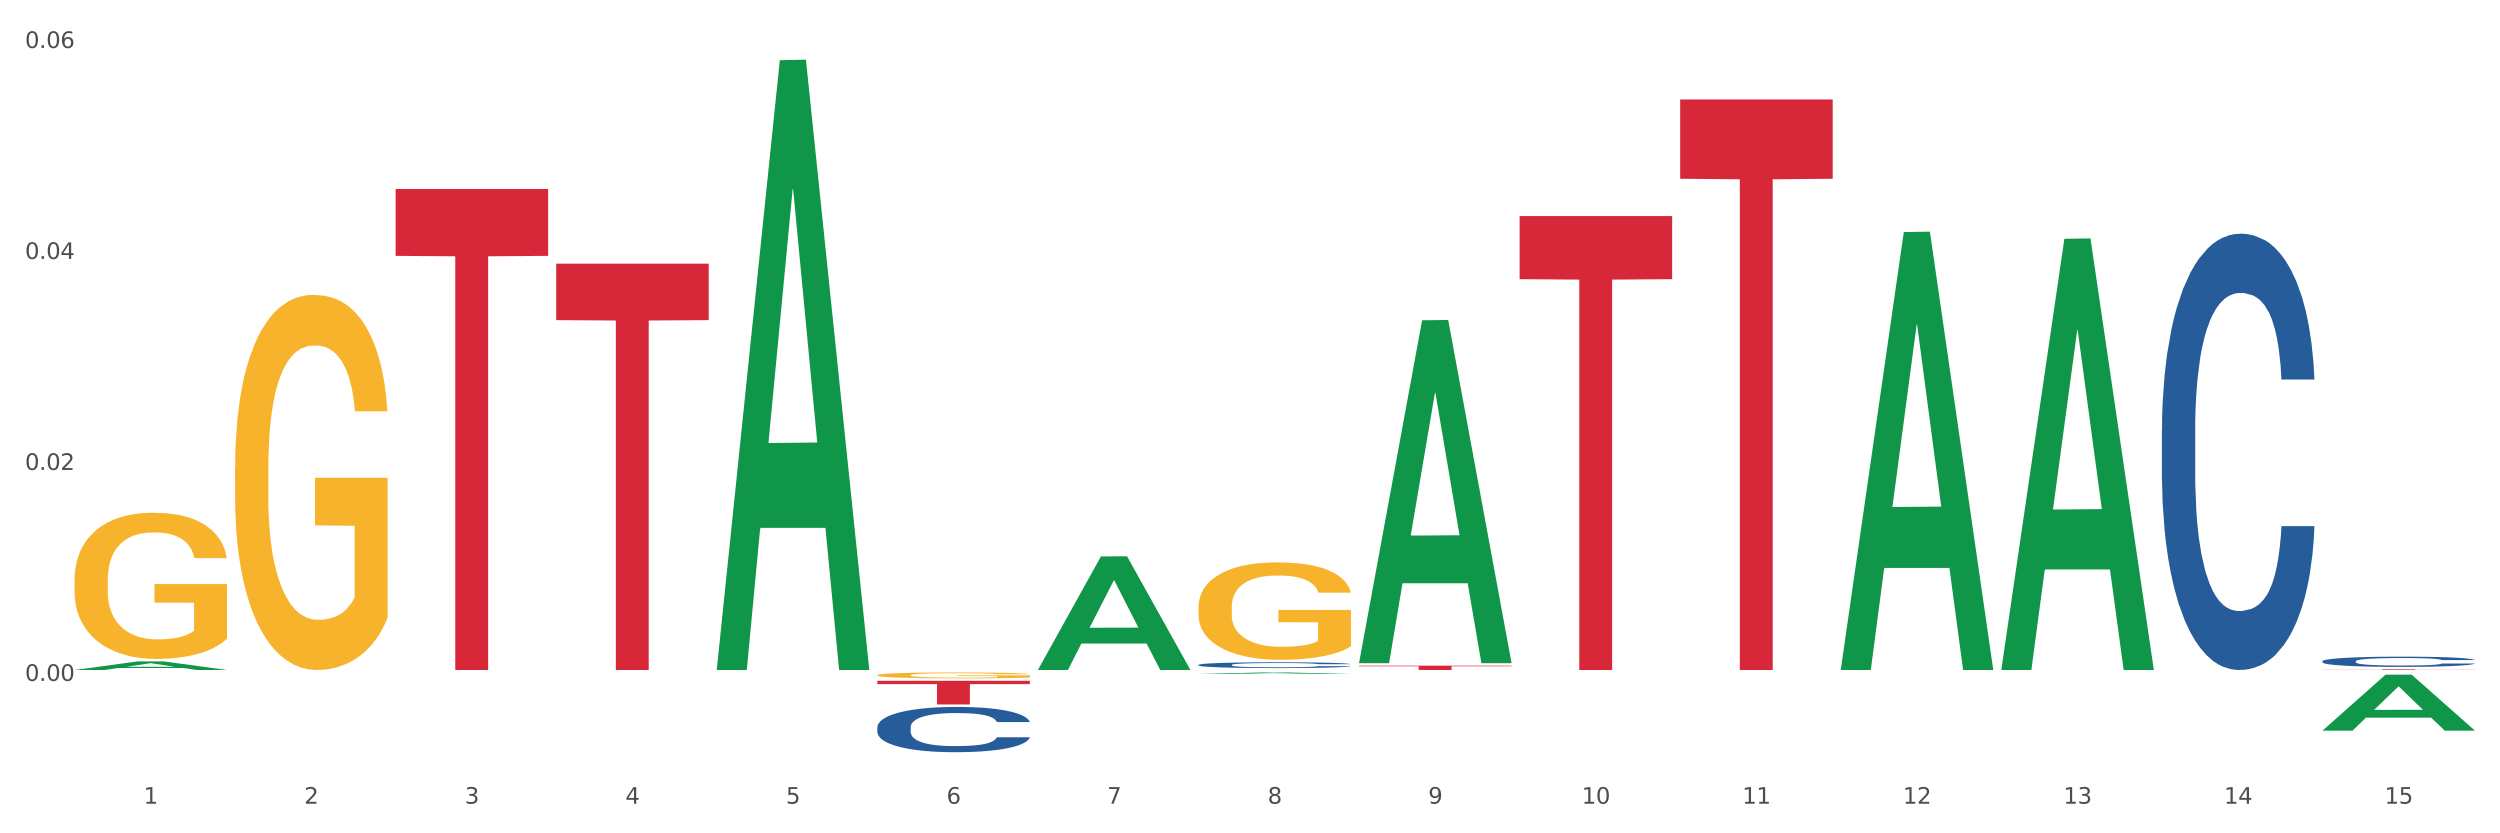 <?xml version="1.0" encoding="utf-8" standalone="no"?>
<!DOCTYPE svg PUBLIC "-//W3C//DTD SVG 1.1//EN"
  "http://www.w3.org/Graphics/SVG/1.1/DTD/svg11.dtd">
<svg xmlns:xlink="http://www.w3.org/1999/xlink" width="1080pt" height="360pt" viewBox="0 0 1080 360" xmlns="http://www.w3.org/2000/svg" version="1.1">
 <rect x="0" y="0" width="1080" height="360" fill="#333333" stroke="none"/>
 <defs>
  <style type="text/css">*{stroke-linejoin: round; stroke-linecap: butt}</style>
 </defs>
 <g id="figure_1">
  <g id="patch_1">
   <path d="M 0 360 
L 1080 360 
L 1080 0 
L 0 0 
z
" style="fill: #ffffff; stroke: #ffffff; stroke-linejoin: miter"/>
  </g>
  <g id="axes_1">
   <g id="matplotlib.axis_1">
    <g id="xtick_1">
     <g id="text_1">
      <!-- 1 -->
      <g style="fill: #4d4d4d" transform="translate(62.07 347.204) scale(0.096 -0.096)">
       <defs>
        <path id="DejaVuSans-31" d="M 794 531 
L 1825 531 
L 1825 4091 
L 703 3866 
L 703 4441 
L 1819 4666 
L 2450 4666 
L 2450 531 
L 3481 531 
L 3481 0 
L 794 0 
L 794 531 
z
" transform="scale(0.016)"/>
       </defs>
       <use xlink:href="#DejaVuSans-31"/>
      </g>
     </g>
    </g>
    <g id="xtick_2">
     <g id="text_2">
      <!-- 2 -->
      <g style="fill: #4d4d4d" transform="translate(131.436 347.204) scale(0.096 -0.096)">
       <defs>
        <path id="DejaVuSans-32" d="M 1228 531 
L 3431 531 
L 3431 0 
L 469 0 
L 469 531 
Q 828 903 1448 1529 
Q 2069 2156 2228 2338 
Q 2531 2678 2651 2914 
Q 2772 3150 2772 3378 
Q 2772 3750 2511 3984 
Q 2250 4219 1831 4219 
Q 1534 4219 1204 4116 
Q 875 4013 500 3803 
L 500 4441 
Q 881 4594 1212 4672 
Q 1544 4750 1819 4750 
Q 2544 4750 2975 4387 
Q 3406 4025 3406 3419 
Q 3406 3131 3298 2873 
Q 3191 2616 2906 2266 
Q 2828 2175 2409 1742 
Q 1991 1309 1228 531 
z
" transform="scale(0.016)"/>
       </defs>
       <use xlink:href="#DejaVuSans-32"/>
      </g>
     </g>
    </g>
    <g id="xtick_3">
     <g id="text_3">
      <!-- 3 -->
      <g style="fill: #4d4d4d" transform="translate(200.802 347.204) scale(0.096 -0.096)">
       <defs>
        <path id="DejaVuSans-33" d="M 2597 2516 
Q 3050 2419 3304 2112 
Q 3559 1806 3559 1356 
Q 3559 666 3084 287 
Q 2609 -91 1734 -91 
Q 1441 -91 1130 -33 
Q 819 25 488 141 
L 488 750 
Q 750 597 1062 519 
Q 1375 441 1716 441 
Q 2309 441 2620 675 
Q 2931 909 2931 1356 
Q 2931 1769 2642 2001 
Q 2353 2234 1838 2234 
L 1294 2234 
L 1294 2753 
L 1863 2753 
Q 2328 2753 2575 2939 
Q 2822 3125 2822 3475 
Q 2822 3834 2567 4026 
Q 2313 4219 1838 4219 
Q 1578 4219 1281 4162 
Q 984 4106 628 3988 
L 628 4550 
Q 988 4650 1302 4700 
Q 1616 4750 1894 4750 
Q 2613 4750 3031 4423 
Q 3450 4097 3450 3541 
Q 3450 3153 3228 2886 
Q 3006 2619 2597 2516 
z
" transform="scale(0.016)"/>
       </defs>
       <use xlink:href="#DejaVuSans-33"/>
      </g>
     </g>
    </g>
    <g id="xtick_4">
     <g id="text_4">
      <!-- 4 -->
      <g style="fill: #4d4d4d" transform="translate(270.169 347.204) scale(0.096 -0.096)">
       <defs>
        <path id="DejaVuSans-34" d="M 2419 4116 
L 825 1625 
L 2419 1625 
L 2419 4116 
z
M 2253 4666 
L 3047 4666 
L 3047 1625 
L 3713 1625 
L 3713 1100 
L 3047 1100 
L 3047 0 
L 2419 0 
L 2419 1100 
L 313 1100 
L 313 1709 
L 2253 4666 
z
" transform="scale(0.016)"/>
       </defs>
       <use xlink:href="#DejaVuSans-34"/>
      </g>
     </g>
    </g>
    <g id="xtick_5">
     <g id="text_5">
      <!-- 5 -->
      <g style="fill: #4d4d4d" transform="translate(339.535 347.204) scale(0.096 -0.096)">
       <defs>
        <path id="DejaVuSans-35" d="M 691 4666 
L 3169 4666 
L 3169 4134 
L 1269 4134 
L 1269 2991 
Q 1406 3038 1543 3061 
Q 1681 3084 1819 3084 
Q 2600 3084 3056 2656 
Q 3513 2228 3513 1497 
Q 3513 744 3044 326 
Q 2575 -91 1722 -91 
Q 1428 -91 1123 -41 
Q 819 9 494 109 
L 494 744 
Q 775 591 1075 516 
Q 1375 441 1709 441 
Q 2250 441 2565 725 
Q 2881 1009 2881 1497 
Q 2881 1984 2565 2268 
Q 2250 2553 1709 2553 
Q 1456 2553 1204 2497 
Q 953 2441 691 2322 
L 691 4666 
z
" transform="scale(0.016)"/>
       </defs>
       <use xlink:href="#DejaVuSans-35"/>
      </g>
     </g>
    </g>
    <g id="xtick_6">
     <g id="text_6">
      <!-- 6 -->
      <g style="fill: #4d4d4d" transform="translate(408.901 347.204) scale(0.096 -0.096)">
       <defs>
        <path id="DejaVuSans-36" d="M 2113 2584 
Q 1688 2584 1439 2293 
Q 1191 2003 1191 1497 
Q 1191 994 1439 701 
Q 1688 409 2113 409 
Q 2538 409 2786 701 
Q 3034 994 3034 1497 
Q 3034 2003 2786 2293 
Q 2538 2584 2113 2584 
z
M 3366 4563 
L 3366 3988 
Q 3128 4100 2886 4159 
Q 2644 4219 2406 4219 
Q 1781 4219 1451 3797 
Q 1122 3375 1075 2522 
Q 1259 2794 1537 2939 
Q 1816 3084 2150 3084 
Q 2853 3084 3261 2657 
Q 3669 2231 3669 1497 
Q 3669 778 3244 343 
Q 2819 -91 2113 -91 
Q 1303 -91 875 529 
Q 447 1150 447 2328 
Q 447 3434 972 4092 
Q 1497 4750 2381 4750 
Q 2619 4750 2861 4703 
Q 3103 4656 3366 4563 
z
" transform="scale(0.016)"/>
       </defs>
       <use xlink:href="#DejaVuSans-36"/>
      </g>
     </g>
    </g>
    <g id="xtick_7">
     <g id="text_7">
      <!-- 7 -->
      <g style="fill: #4d4d4d" transform="translate(478.267 347.204) scale(0.096 -0.096)">
       <defs>
        <path id="DejaVuSans-37" d="M 525 4666 
L 3525 4666 
L 3525 4397 
L 1831 0 
L 1172 0 
L 2766 4134 
L 525 4134 
L 525 4666 
z
" transform="scale(0.016)"/>
       </defs>
       <use xlink:href="#DejaVuSans-37"/>
      </g>
     </g>
    </g>
    <g id="xtick_8">
     <g id="text_8">
      <!-- 8 -->
      <g style="fill: #4d4d4d" transform="translate(547.634 347.204) scale(0.096 -0.096)">
       <defs>
        <path id="DejaVuSans-38" d="M 2034 2216 
Q 1584 2216 1326 1975 
Q 1069 1734 1069 1313 
Q 1069 891 1326 650 
Q 1584 409 2034 409 
Q 2484 409 2743 651 
Q 3003 894 3003 1313 
Q 3003 1734 2745 1975 
Q 2488 2216 2034 2216 
z
M 1403 2484 
Q 997 2584 770 2862 
Q 544 3141 544 3541 
Q 544 4100 942 4425 
Q 1341 4750 2034 4750 
Q 2731 4750 3128 4425 
Q 3525 4100 3525 3541 
Q 3525 3141 3298 2862 
Q 3072 2584 2669 2484 
Q 3125 2378 3379 2068 
Q 3634 1759 3634 1313 
Q 3634 634 3220 271 
Q 2806 -91 2034 -91 
Q 1263 -91 848 271 
Q 434 634 434 1313 
Q 434 1759 690 2068 
Q 947 2378 1403 2484 
z
M 1172 3481 
Q 1172 3119 1398 2916 
Q 1625 2713 2034 2713 
Q 2441 2713 2670 2916 
Q 2900 3119 2900 3481 
Q 2900 3844 2670 4047 
Q 2441 4250 2034 4250 
Q 1625 4250 1398 4047 
Q 1172 3844 1172 3481 
z
" transform="scale(0.016)"/>
       </defs>
       <use xlink:href="#DejaVuSans-38"/>
      </g>
     </g>
    </g>
    <g id="xtick_9">
     <g id="text_9">
      <!-- 9 -->
      <g style="fill: #4d4d4d" transform="translate(617 347.204) scale(0.096 -0.096)">
       <defs>
        <path id="DejaVuSans-39" d="M 703 97 
L 703 672 
Q 941 559 1184 500 
Q 1428 441 1663 441 
Q 2288 441 2617 861 
Q 2947 1281 2994 2138 
Q 2813 1869 2534 1725 
Q 2256 1581 1919 1581 
Q 1219 1581 811 2004 
Q 403 2428 403 3163 
Q 403 3881 828 4315 
Q 1253 4750 1959 4750 
Q 2769 4750 3195 4129 
Q 3622 3509 3622 2328 
Q 3622 1225 3098 567 
Q 2575 -91 1691 -91 
Q 1453 -91 1209 -44 
Q 966 3 703 97 
z
M 1959 2075 
Q 2384 2075 2632 2365 
Q 2881 2656 2881 3163 
Q 2881 3666 2632 3958 
Q 2384 4250 1959 4250 
Q 1534 4250 1286 3958 
Q 1038 3666 1038 3163 
Q 1038 2656 1286 2365 
Q 1534 2075 1959 2075 
z
" transform="scale(0.016)"/>
       </defs>
       <use xlink:href="#DejaVuSans-39"/>
      </g>
     </g>
    </g>
    <g id="xtick_10">
     <g id="text_10">
      <!-- 10 -->
      <g style="fill: #4d4d4d" transform="translate(683.312 347.204) scale(0.096 -0.096)">
       <defs>
        <path id="DejaVuSans-30" d="M 2034 4250 
Q 1547 4250 1301 3770 
Q 1056 3291 1056 2328 
Q 1056 1369 1301 889 
Q 1547 409 2034 409 
Q 2525 409 2770 889 
Q 3016 1369 3016 2328 
Q 3016 3291 2770 3770 
Q 2525 4250 2034 4250 
z
M 2034 4750 
Q 2819 4750 3233 4129 
Q 3647 3509 3647 2328 
Q 3647 1150 3233 529 
Q 2819 -91 2034 -91 
Q 1250 -91 836 529 
Q 422 1150 422 2328 
Q 422 3509 836 4129 
Q 1250 4750 2034 4750 
z
" transform="scale(0.016)"/>
       </defs>
       <use xlink:href="#DejaVuSans-31"/>
       <use xlink:href="#DejaVuSans-30" transform="translate(63.623 0)"/>
      </g>
     </g>
    </g>
    <g id="xtick_11">
     <g id="text_11">
      <!-- 11 -->
      <g style="fill: #4d4d4d" transform="translate(752.678 347.204) scale(0.096 -0.096)">
       <use xlink:href="#DejaVuSans-31"/>
       <use xlink:href="#DejaVuSans-31" transform="translate(63.623 0)"/>
      </g>
     </g>
    </g>
    <g id="xtick_12">
     <g id="text_12">
      <!-- 12 -->
      <g style="fill: #4d4d4d" transform="translate(822.044 347.204) scale(0.096 -0.096)">
       <use xlink:href="#DejaVuSans-31"/>
       <use xlink:href="#DejaVuSans-32" transform="translate(63.623 0)"/>
      </g>
     </g>
    </g>
    <g id="xtick_13">
     <g id="text_13">
      <!-- 13 -->
      <g style="fill: #4d4d4d" transform="translate(891.411 347.204) scale(0.096 -0.096)">
       <use xlink:href="#DejaVuSans-31"/>
       <use xlink:href="#DejaVuSans-33" transform="translate(63.623 0)"/>
      </g>
     </g>
    </g>
    <g id="xtick_14">
     <g id="text_14">
      <!-- 14 -->
      <g style="fill: #4d4d4d" transform="translate(960.777 347.204) scale(0.096 -0.096)">
       <use xlink:href="#DejaVuSans-31"/>
       <use xlink:href="#DejaVuSans-34" transform="translate(63.623 0)"/>
      </g>
     </g>
    </g>
    <g id="xtick_15">
     <g id="text_15">
      <!-- 15 -->
      <g style="fill: #4d4d4d" transform="translate(1030.143 347.204) scale(0.096 -0.096)">
       <use xlink:href="#DejaVuSans-31"/>
       <use xlink:href="#DejaVuSans-35" transform="translate(63.623 0)"/>
      </g>
     </g>
    </g>
    <g id="xtick_16"/>
    <g id="xtick_17"/>
    <g id="xtick_18"/>
    <g id="xtick_19"/>
    <g id="xtick_20"/>
    <g id="xtick_21"/>
    <g id="xtick_22"/>
    <g id="xtick_23"/>
    <g id="xtick_24"/>
    <g id="xtick_25"/>
    <g id="xtick_26"/>
    <g id="xtick_27"/>
    <g id="xtick_28"/>
    <g id="xtick_29"/>
   </g>
   <g id="matplotlib.axis_2">
    <g id="ytick_1">
     <g id="text_16">
      <!-- 0.00 -->
      <g style="fill: #4d4d4d" transform="translate(10.8 294.148) scale(0.096 -0.096)">
       <defs>
        <path id="DejaVuSans-2e" d="M 684 794 
L 1344 794 
L 1344 0 
L 684 0 
L 684 794 
z
" transform="scale(0.016)"/>
       </defs>
       <use xlink:href="#DejaVuSans-30"/>
       <use xlink:href="#DejaVuSans-2e" transform="translate(63.623 0)"/>
       <use xlink:href="#DejaVuSans-30" transform="translate(95.41 0)"/>
       <use xlink:href="#DejaVuSans-30" transform="translate(159.033 0)"/>
      </g>
     </g>
    </g>
    <g id="ytick_2">
     <g id="text_17">
      <!-- 0.02 -->
      <g style="fill: #4d4d4d" transform="translate(10.8 203.009) scale(0.096 -0.096)">
       <use xlink:href="#DejaVuSans-30"/>
       <use xlink:href="#DejaVuSans-2e" transform="translate(63.623 0)"/>
       <use xlink:href="#DejaVuSans-30" transform="translate(95.41 0)"/>
       <use xlink:href="#DejaVuSans-32" transform="translate(159.033 0)"/>
      </g>
     </g>
    </g>
    <g id="ytick_3">
     <g id="text_18">
      <!-- 0.04 -->
      <g style="fill: #4d4d4d" transform="translate(10.8 111.869) scale(0.096 -0.096)">
       <use xlink:href="#DejaVuSans-30"/>
       <use xlink:href="#DejaVuSans-2e" transform="translate(63.623 0)"/>
       <use xlink:href="#DejaVuSans-30" transform="translate(95.41 0)"/>
       <use xlink:href="#DejaVuSans-34" transform="translate(159.033 0)"/>
      </g>
     </g>
    </g>
    <g id="ytick_4">
     <g id="text_19">
      <!-- 0.06 -->
      <g style="fill: #4d4d4d" transform="translate(10.8 20.73) scale(0.096 -0.096)">
       <use xlink:href="#DejaVuSans-30"/>
       <use xlink:href="#DejaVuSans-2e" transform="translate(63.623 0)"/>
       <use xlink:href="#DejaVuSans-30" transform="translate(95.41 0)"/>
       <use xlink:href="#DejaVuSans-36" transform="translate(159.033 0)"/>
      </g>
     </g>
    </g>
    <g id="ytick_5"/>
    <g id="ytick_6"/>
    <g id="ytick_7"/>
    <g id="ytick_8"/>
   </g>
   <g id="PolyCollection_1">
    <path d="M 32.175 289.435 
L 32.243 289.431 
L 59.417 285.729 
L 70.695 285.726 
L 98.073 289.442 
L 85.029 289.442 
L 79.119 288.576 
L 51.061 288.576 
L 50.857 288.59 
L 45.151 289.442 
L 32.175 289.442 
L 32.175 289.435 
L 54.594 288.06 
L 75.586 288.056 
L 65.192 286.518 
L 65.056 286.511 
L 64.92 286.521 
L 54.526 288.056 
L 54.594 288.06 
L 32.175 289.435 
z
" clip-path="url(#p7c61256b42)" style="fill: #109648"/>
    <path d="M 1003.302 289.158 
L 1069.2 289.158 
L 1069.2 289.197 
L 1043.278 289.198 
L 1043.278 289.442 
L 1029.068 289.442 
L 1029.068 289.198 
L 1003.302 289.197 
L 1003.302 289.158 
L 1003.302 289.158 
z
" clip-path="url(#p7c61256b42)" style="fill: #d62839"/>
    <path d="M 725.837 42.973 
L 791.735 42.973 
L 791.735 77.224 
L 765.813 77.455 
L 765.813 289.442 
L 751.603 289.442 
L 751.603 77.455 
L 725.837 77.224 
L 725.837 43.204 
L 725.837 42.973 
z
" clip-path="url(#p7c61256b42)" style="fill: #d62839"/>
    <path d="M 656.471 93.355 
L 722.369 93.355 
L 722.369 120.604 
L 696.447 120.788 
L 696.447 289.442 
L 682.237 289.442 
L 682.237 120.788 
L 656.471 120.604 
L 656.471 93.539 
L 656.471 93.355 
z
" clip-path="url(#p7c61256b42)" style="fill: #d62839"/>
    <path d="M 587.105 287.557 
L 653.003 287.557 
L 653.003 287.819 
L 627.081 287.821 
L 627.081 289.442 
L 612.871 289.442 
L 612.871 287.821 
L 587.105 287.819 
L 587.105 287.559 
L 587.105 287.557 
z
" clip-path="url(#p7c61256b42)" style="fill: #d62839"/>
    <path d="M 379.006 294.116 
L 444.904 294.116 
L 444.904 295.536 
L 418.982 295.546 
L 418.982 304.334 
L 404.772 304.334 
L 404.772 295.546 
L 379.006 295.536 
L 379.006 294.126 
L 379.006 294.116 
z
" clip-path="url(#p7c61256b42)" style="fill: #d62839"/>
    <path d="M 240.274 113.902 
L 306.172 113.902 
L 306.172 138.296 
L 280.25 138.461 
L 280.25 289.442 
L 266.039 289.442 
L 266.039 138.461 
L 240.274 138.296 
L 240.274 114.067 
L 240.274 113.902 
z
" clip-path="url(#p7c61256b42)" style="fill: #d62839"/>
    <path d="M 170.907 81.653 
L 236.805 81.653 
L 236.805 110.528 
L 210.883 110.724 
L 210.883 289.442 
L 196.673 289.442 
L 196.673 110.724 
L 170.907 110.528 
L 170.907 81.848 
L 170.907 81.653 
z
" clip-path="url(#p7c61256b42)" style="fill: #d62839"/>
    <path d="M 379.006 314.18 
L 379.084 314.162 
L 379.084 313.662 
L 379.318 312.983 
L 380.175 311.733 
L 381.265 310.786 
L 383.134 309.679 
L 384.147 309.215 
L 385.471 308.697 
L 388.198 307.857 
L 391.313 307.143 
L 393.494 306.75 
L 395.13 306.5 
L 398.791 306.054 
L 400.894 305.857 
L 403.075 305.696 
L 404.945 305.589 
L 408.06 305.464 
L 410.553 305.411 
L 413.435 305.393 
L 415.85 305.411 
L 419.043 305.482 
L 423.717 305.696 
L 425.509 305.821 
L 427.923 306.036 
L 430.416 306.321 
L 432.441 306.607 
L 434.778 307.018 
L 437.193 307.554 
L 439.529 308.232 
L 441.165 308.858 
L 442.489 309.518 
L 443.658 310.322 
L 444.515 311.197 
L 444.904 311.929 
L 430.65 311.929 
L 430.26 311.269 
L 429.481 310.554 
L 428.702 310.072 
L 427.845 309.679 
L 426.521 309.233 
L 425.353 308.947 
L 423.405 308.608 
L 421.614 308.393 
L 420.134 308.268 
L 418.342 308.161 
L 414.526 308.054 
L 411.799 308.054 
L 410.086 308.09 
L 407.982 308.179 
L 406.191 308.304 
L 404.088 308.518 
L 402.452 308.75 
L 400.816 309.054 
L 399.882 309.268 
L 398.479 309.661 
L 397.545 309.983 
L 396.298 310.536 
L 395.597 310.929 
L 394.351 311.947 
L 393.806 312.697 
L 393.572 313.215 
L 393.416 313.787 
L 393.416 316.573 
L 393.884 317.823 
L 394.273 318.359 
L 394.896 318.966 
L 396.065 319.752 
L 397.778 320.52 
L 399.57 321.074 
L 401.05 321.413 
L 402.452 321.663 
L 403.854 321.86 
L 405.568 322.038 
L 406.97 322.145 
L 409.073 322.253 
L 411.566 322.306 
L 413.513 322.306 
L 417.485 322.217 
L 419.277 322.128 
L 420.991 322.003 
L 422.86 321.806 
L 424.34 321.592 
L 425.197 321.431 
L 426.599 321.092 
L 427.69 320.735 
L 428.624 320.324 
L 429.247 319.967 
L 429.948 319.431 
L 430.494 318.823 
L 430.65 318.502 
L 444.904 318.502 
L 444.592 319.145 
L 444.047 319.77 
L 442.957 320.609 
L 442.1 321.092 
L 440.776 321.681 
L 439.374 322.181 
L 437.426 322.735 
L 435.635 323.146 
L 433.765 323.503 
L 431.74 323.824 
L 428.079 324.271 
L 426.755 324.396 
L 423.951 324.61 
L 421.77 324.735 
L 418.576 324.86 
L 415.304 324.932 
L 411.877 324.95 
L 408.839 324.914 
L 405.49 324.807 
L 403.387 324.699 
L 401.05 324.539 
L 398.324 324.289 
L 395.753 323.985 
L 393.339 323.628 
L 391.08 323.217 
L 388.976 322.753 
L 386.25 321.985 
L 384.225 321.235 
L 382.745 320.538 
L 381.732 319.949 
L 380.72 319.199 
L 380.175 318.681 
L 379.318 317.43 
L 379.006 316.269 
L 379.006 314.18 
z
" clip-path="url(#p7c61256b42)" style="fill: #255c99"/>
    <path d="M 517.739 287.224 
L 517.816 287.222 
L 517.816 287.158 
L 518.05 287.072 
L 518.907 286.912 
L 519.997 286.791 
L 521.867 286.65 
L 522.88 286.591 
L 524.204 286.525 
L 526.93 286.418 
L 530.046 286.327 
L 532.227 286.276 
L 533.863 286.245 
L 537.523 286.188 
L 539.627 286.163 
L 541.808 286.142 
L 543.677 286.128 
L 546.793 286.112 
L 549.285 286.106 
L 552.167 286.103 
L 554.582 286.106 
L 557.776 286.115 
L 562.449 286.142 
L 564.241 286.158 
L 566.656 286.185 
L 569.148 286.222 
L 571.173 286.258 
L 573.51 286.311 
L 575.925 286.379 
L 578.262 286.466 
L 579.898 286.545 
L 581.222 286.63 
L 582.39 286.732 
L 583.247 286.844 
L 583.636 286.937 
L 569.382 286.937 
L 568.992 286.853 
L 568.214 286.762 
L 567.435 286.7 
L 566.578 286.65 
L 565.254 286.593 
L 564.085 286.557 
L 562.138 286.513 
L 560.346 286.486 
L 558.866 286.47 
L 557.075 286.456 
L 553.258 286.443 
L 550.532 286.443 
L 548.818 286.447 
L 546.715 286.459 
L 544.923 286.475 
L 542.82 286.502 
L 541.184 286.532 
L 539.549 286.57 
L 538.614 286.598 
L 537.212 286.648 
L 536.277 286.689 
L 535.031 286.759 
L 534.33 286.81 
L 533.084 286.939 
L 532.538 287.035 
L 532.305 287.101 
L 532.149 287.174 
L 532.149 287.529 
L 532.616 287.689 
L 533.006 287.757 
L 533.629 287.835 
L 534.797 287.935 
L 536.511 288.033 
L 538.302 288.104 
L 539.782 288.147 
L 541.184 288.179 
L 542.587 288.204 
L 544.3 288.227 
L 545.702 288.24 
L 547.805 288.254 
L 550.298 288.261 
L 552.245 288.261 
L 556.218 288.249 
L 558.009 288.238 
L 559.723 288.222 
L 561.593 288.197 
L 563.073 288.17 
L 563.929 288.149 
L 565.331 288.106 
L 566.422 288.06 
L 567.357 288.008 
L 567.98 287.962 
L 568.681 287.894 
L 569.226 287.816 
L 569.382 287.775 
L 583.636 287.775 
L 583.325 287.858 
L 582.78 287.937 
L 581.689 288.044 
L 580.832 288.106 
L 579.508 288.181 
L 578.106 288.245 
L 576.159 288.315 
L 574.367 288.368 
L 572.498 288.413 
L 570.472 288.454 
L 566.811 288.511 
L 565.487 288.527 
L 562.683 288.555 
L 560.502 288.571 
L 557.308 288.586 
L 554.037 288.596 
L 550.61 288.598 
L 547.572 288.593 
L 544.222 288.58 
L 542.119 288.566 
L 539.782 288.545 
L 537.056 288.514 
L 534.486 288.475 
L 532.071 288.429 
L 529.812 288.377 
L 527.709 288.318 
L 524.983 288.22 
L 522.957 288.124 
L 521.477 288.035 
L 520.465 287.96 
L 519.452 287.864 
L 518.907 287.798 
L 518.05 287.639 
L 517.739 287.491 
L 517.739 287.224 
z
" clip-path="url(#p7c61256b42)" style="fill: #255c99"/>
    <path d="M 933.936 185.638 
L 934.014 185.466 
L 934.014 180.646 
L 934.247 174.105 
L 935.104 162.055 
L 936.195 152.931 
L 938.064 142.258 
L 939.077 137.782 
L 940.401 132.79 
L 943.127 124.699 
L 946.243 117.814 
L 948.424 114.026 
L 950.06 111.616 
L 953.721 107.313 
L 955.824 105.419 
L 958.005 103.87 
L 959.874 102.837 
L 962.99 101.632 
L 965.483 101.116 
L 968.365 100.943 
L 970.779 101.116 
L 973.973 101.804 
L 978.647 103.87 
L 980.438 105.075 
L 982.853 107.141 
L 985.346 109.895 
L 987.371 112.649 
L 989.708 116.609 
L 992.122 121.773 
L 994.459 128.314 
L 996.095 134.339 
L 997.419 140.709 
L 998.587 148.455 
L 999.444 156.89 
L 999.834 163.948 
L 985.579 163.948 
L 985.19 157.579 
L 984.411 150.693 
L 983.632 146.045 
L 982.775 142.258 
L 981.451 137.954 
L 980.283 135.2 
L 978.335 131.929 
L 976.544 129.864 
L 975.064 128.659 
L 973.272 127.626 
L 969.455 126.593 
L 966.729 126.593 
L 965.015 126.937 
L 962.912 127.798 
L 961.121 129.003 
L 959.018 131.069 
L 957.382 133.307 
L 955.746 136.233 
L 954.811 138.299 
L 953.409 142.086 
L 952.475 145.185 
L 951.228 150.521 
L 950.527 154.308 
L 949.281 164.12 
L 948.736 171.35 
L 948.502 176.343 
L 948.346 181.851 
L 948.346 208.706 
L 948.814 220.756 
L 949.203 225.92 
L 949.826 231.773 
L 950.995 239.348 
L 952.708 246.75 
L 954.5 252.086 
L 955.98 255.357 
L 957.382 257.767 
L 958.784 259.661 
L 960.498 261.382 
L 961.9 262.415 
L 964.003 263.448 
L 966.495 263.964 
L 968.443 263.964 
L 972.415 263.103 
L 974.207 262.243 
L 975.92 261.038 
L 977.79 259.144 
L 979.27 257.078 
L 980.127 255.529 
L 981.529 252.258 
L 982.619 248.815 
L 983.554 244.856 
L 984.177 241.413 
L 984.878 236.249 
L 985.423 230.396 
L 985.579 227.297 
L 999.834 227.297 
L 999.522 233.495 
L 998.977 239.52 
L 997.886 247.61 
L 997.03 252.258 
L 995.705 257.939 
L 994.303 262.759 
L 992.356 268.096 
L 990.564 272.055 
L 988.695 275.498 
L 986.67 278.596 
L 983.009 282.9 
L 981.685 284.105 
L 978.88 286.171 
L 976.699 287.376 
L 973.506 288.581 
L 970.234 289.269 
L 966.807 289.442 
L 963.769 289.097 
L 960.42 288.064 
L 958.317 287.032 
L 955.98 285.482 
L 953.253 283.072 
L 950.683 280.146 
L 948.268 276.703 
L 946.009 272.744 
L 943.906 268.268 
L 941.18 260.866 
L 939.155 253.636 
L 937.675 246.922 
L 936.662 241.241 
L 935.65 234.011 
L 935.104 229.019 
L 934.247 216.969 
L 933.936 205.779 
L 933.936 185.638 
z
" clip-path="url(#p7c61256b42)" style="fill: #255c99"/>
    <path d="M 1003.302 285.662 
L 1003.38 285.658 
L 1003.38 285.545 
L 1003.614 285.392 
L 1004.47 285.109 
L 1005.561 284.895 
L 1007.43 284.644 
L 1008.443 284.539 
L 1009.767 284.422 
L 1012.494 284.232 
L 1015.609 284.07 
L 1017.79 283.981 
L 1019.426 283.925 
L 1023.087 283.824 
L 1025.19 283.779 
L 1027.371 283.743 
L 1029.241 283.719 
L 1032.356 283.69 
L 1034.849 283.678 
L 1037.731 283.674 
L 1040.146 283.678 
L 1043.339 283.695 
L 1048.013 283.743 
L 1049.805 283.771 
L 1052.219 283.82 
L 1054.712 283.884 
L 1056.737 283.949 
L 1059.074 284.042 
L 1061.489 284.163 
L 1063.825 284.317 
L 1065.461 284.458 
L 1066.785 284.608 
L 1067.954 284.79 
L 1068.811 284.988 
L 1069.2 285.153 
L 1054.945 285.153 
L 1054.556 285.004 
L 1053.777 284.842 
L 1052.998 284.733 
L 1052.141 284.644 
L 1050.817 284.543 
L 1049.649 284.478 
L 1047.701 284.402 
L 1045.91 284.353 
L 1044.43 284.325 
L 1042.638 284.301 
L 1038.822 284.276 
L 1036.095 284.276 
L 1034.382 284.284 
L 1032.278 284.305 
L 1030.487 284.333 
L 1028.384 284.381 
L 1026.748 284.434 
L 1025.112 284.503 
L 1024.178 284.551 
L 1022.775 284.64 
L 1021.841 284.713 
L 1020.594 284.838 
L 1019.893 284.927 
L 1018.647 285.157 
L 1018.102 285.327 
L 1017.868 285.444 
L 1017.712 285.573 
L 1017.712 286.204 
L 1018.18 286.487 
L 1018.569 286.608 
L 1019.192 286.745 
L 1020.361 286.923 
L 1022.074 287.097 
L 1023.866 287.222 
L 1025.346 287.299 
L 1026.748 287.355 
L 1028.15 287.4 
L 1029.864 287.44 
L 1031.266 287.465 
L 1033.369 287.489 
L 1035.862 287.501 
L 1037.809 287.501 
L 1041.781 287.481 
L 1043.573 287.46 
L 1045.287 287.432 
L 1047.156 287.388 
L 1048.636 287.339 
L 1049.493 287.303 
L 1050.895 287.226 
L 1051.986 287.145 
L 1052.92 287.052 
L 1053.543 286.972 
L 1054.244 286.85 
L 1054.79 286.713 
L 1054.945 286.64 
L 1069.2 286.64 
L 1068.888 286.786 
L 1068.343 286.927 
L 1067.253 287.117 
L 1066.396 287.226 
L 1065.072 287.359 
L 1063.67 287.473 
L 1061.722 287.598 
L 1059.931 287.691 
L 1058.061 287.772 
L 1056.036 287.844 
L 1052.375 287.945 
L 1051.051 287.974 
L 1048.247 288.022 
L 1046.066 288.05 
L 1042.872 288.079 
L 1039.6 288.095 
L 1036.173 288.099 
L 1033.135 288.091 
L 1029.786 288.067 
L 1027.683 288.042 
L 1025.346 288.006 
L 1022.62 287.949 
L 1020.049 287.881 
L 1017.634 287.8 
L 1015.376 287.707 
L 1013.272 287.602 
L 1010.546 287.428 
L 1008.521 287.258 
L 1007.041 287.101 
L 1006.028 286.968 
L 1005.016 286.798 
L 1004.47 286.681 
L 1003.614 286.398 
L 1003.302 286.135 
L 1003.302 285.662 
z
" clip-path="url(#p7c61256b42)" style="fill: #255c99"/>
    <path d="M 517.739 262.402 
L 517.816 262.363 
L 517.816 260.98 
L 517.972 259.788 
L 518.75 256.905 
L 519.917 254.521 
L 520.773 253.253 
L 521.629 252.215 
L 522.64 251.177 
L 523.885 250.1 
L 526.141 248.524 
L 527.542 247.717 
L 529.253 246.871 
L 532.365 245.641 
L 534.621 244.949 
L 536.956 244.372 
L 540.768 243.681 
L 543.257 243.373 
L 545.903 243.142 
L 549.093 242.989 
L 551.504 242.95 
L 556.795 243.065 
L 561.307 243.411 
L 563.486 243.681 
L 566.287 244.142 
L 567.765 244.449 
L 570.177 245.064 
L 572.666 245.872 
L 574.378 246.564 
L 576.946 247.871 
L 578.891 249.178 
L 580.68 250.792 
L 581.614 251.907 
L 582.314 252.945 
L 582.936 254.137 
L 583.559 256.02 
L 569.554 256.02 
L 569.01 254.675 
L 568.154 253.406 
L 566.909 252.176 
L 565.82 251.407 
L 563.953 250.446 
L 562.241 249.831 
L 560.452 249.37 
L 558.273 248.986 
L 556.562 248.793 
L 554.15 248.64 
L 549.404 248.678 
L 546.214 248.986 
L 544.035 249.37 
L 542.635 249.716 
L 541.39 250.1 
L 539.99 250.639 
L 538.356 251.446 
L 537.189 252.176 
L 536.022 253.099 
L 535.088 254.022 
L 534.232 255.098 
L 533.532 256.251 
L 532.988 257.443 
L 532.521 258.904 
L 532.132 261.326 
L 532.132 266.592 
L 532.287 267.784 
L 532.676 269.36 
L 533.143 270.552 
L 533.921 271.974 
L 534.621 272.935 
L 535.944 274.319 
L 537.422 275.472 
L 538.589 276.203 
L 539.756 276.818 
L 541.779 277.663 
L 544.035 278.355 
L 545.981 278.778 
L 548.626 279.163 
L 550.415 279.317 
L 551.971 279.393 
L 555.784 279.393 
L 558.507 279.278 
L 561.541 279.009 
L 563.875 278.663 
L 565.82 278.24 
L 567.998 277.548 
L 569.399 276.895 
L 569.399 268.86 
L 552.282 268.822 
L 552.282 263.478 
L 583.636 263.478 
L 583.636 279.163 
L 582.314 279.97 
L 580.836 280.7 
L 579.28 281.354 
L 576.946 282.161 
L 574.145 282.93 
L 571.655 283.468 
L 569.01 283.93 
L 565.898 284.352 
L 561.852 284.737 
L 559.362 284.891 
L 556.25 285.006 
L 552.594 285.044 
L 549.404 284.968 
L 546.292 284.775 
L 543.024 284.429 
L 539.834 283.93 
L 537.422 283.43 
L 535.01 282.815 
L 532.443 282.007 
L 530.42 281.239 
L 528.864 280.547 
L 527.153 279.662 
L 525.285 278.509 
L 523.885 277.471 
L 522.64 276.395 
L 521.317 275.011 
L 520.384 273.819 
L 519.45 272.32 
L 518.906 271.205 
L 518.283 269.475 
L 517.816 267.053 
L 517.739 262.402 
z
" clip-path="url(#p7c61256b42)" style="fill: #f7b32b"/>
    <path d="M 379.006 291.682 
L 379.084 291.68 
L 379.084 291.596 
L 379.24 291.523 
L 380.018 291.348 
L 381.185 291.203 
L 382.04 291.126 
L 382.896 291.063 
L 383.908 291 
L 385.152 290.935 
L 387.409 290.839 
L 388.809 290.79 
L 390.521 290.739 
L 393.633 290.664 
L 395.889 290.622 
L 398.223 290.587 
L 402.035 290.545 
L 404.525 290.526 
L 407.17 290.512 
L 410.36 290.503 
L 412.772 290.501 
L 418.062 290.508 
L 422.575 290.529 
L 424.753 290.545 
L 427.554 290.573 
L 429.032 290.592 
L 431.444 290.629 
L 433.934 290.678 
L 435.646 290.72 
L 438.213 290.799 
L 440.158 290.879 
L 441.948 290.977 
L 442.881 291.045 
L 443.581 291.108 
L 444.204 291.18 
L 444.826 291.294 
L 430.822 291.294 
L 430.277 291.213 
L 429.422 291.136 
L 428.177 291.061 
L 427.087 291.014 
L 425.22 290.956 
L 423.509 290.919 
L 421.719 290.89 
L 419.541 290.867 
L 417.829 290.855 
L 415.417 290.846 
L 410.671 290.848 
L 407.481 290.867 
L 405.303 290.89 
L 403.903 290.911 
L 402.658 290.935 
L 401.257 290.968 
L 399.624 291.017 
L 398.456 291.061 
L 397.289 291.117 
L 396.356 291.173 
L 395.5 291.238 
L 394.8 291.308 
L 394.255 291.381 
L 393.788 291.47 
L 393.399 291.617 
L 393.399 291.937 
L 393.555 292.009 
L 393.944 292.105 
L 394.411 292.177 
L 395.189 292.263 
L 395.889 292.322 
L 397.212 292.406 
L 398.69 292.476 
L 399.857 292.52 
L 401.024 292.558 
L 403.047 292.609 
L 405.303 292.651 
L 407.248 292.677 
L 409.893 292.7 
L 411.683 292.709 
L 413.239 292.714 
L 417.051 292.714 
L 419.774 292.707 
L 422.808 292.691 
L 425.142 292.67 
L 427.087 292.644 
L 429.266 292.602 
L 430.666 292.562 
L 430.666 292.074 
L 413.55 292.072 
L 413.55 291.747 
L 444.904 291.747 
L 444.904 292.7 
L 443.581 292.749 
L 442.103 292.793 
L 440.547 292.833 
L 438.213 292.882 
L 435.412 292.929 
L 432.923 292.962 
L 430.277 292.99 
L 427.165 293.015 
L 423.12 293.039 
L 420.63 293.048 
L 417.518 293.055 
L 413.861 293.057 
L 410.671 293.053 
L 407.559 293.041 
L 404.292 293.02 
L 401.102 292.99 
L 398.69 292.959 
L 396.278 292.922 
L 393.711 292.873 
L 391.688 292.826 
L 390.132 292.784 
L 388.42 292.73 
L 386.553 292.66 
L 385.152 292.597 
L 383.908 292.532 
L 382.585 292.448 
L 381.651 292.376 
L 380.718 292.284 
L 380.173 292.217 
L 379.551 292.112 
L 379.084 291.965 
L 379.006 291.682 
z
" clip-path="url(#p7c61256b42)" style="fill: #f7b32b"/>
    <path d="M 101.541 202.264 
L 101.619 202.116 
L 101.619 196.787 
L 101.775 192.199 
L 102.553 181.098 
L 103.72 171.921 
L 104.575 167.037 
L 105.431 163.041 
L 106.443 159.045 
L 107.688 154.9 
L 109.944 148.832 
L 111.344 145.724 
L 113.056 142.467 
L 116.168 137.731 
L 118.424 135.067 
L 120.758 132.847 
L 124.57 130.183 
L 127.06 128.998 
L 129.705 128.11 
L 132.895 127.518 
L 135.307 127.37 
L 140.598 127.814 
L 145.11 129.147 
L 147.289 130.183 
L 150.089 131.959 
L 151.568 133.143 
L 153.979 135.511 
L 156.469 138.619 
L 158.181 141.283 
L 160.748 146.316 
L 162.693 151.348 
L 164.483 157.564 
L 165.416 161.857 
L 166.117 165.853 
L 166.739 170.441 
L 167.361 177.694 
L 153.357 177.694 
L 152.812 172.513 
L 151.957 167.629 
L 150.712 162.893 
L 149.623 159.933 
L 147.755 156.232 
L 146.044 153.864 
L 144.254 152.088 
L 142.076 150.608 
L 140.364 149.868 
L 137.952 149.276 
L 133.206 149.424 
L 130.017 150.608 
L 127.838 152.088 
L 126.438 153.42 
L 125.193 154.9 
L 123.792 156.972 
L 122.159 160.081 
L 120.992 162.893 
L 119.825 166.445 
L 118.891 169.997 
L 118.035 174.142 
L 117.335 178.582 
L 116.79 183.17 
L 116.324 188.795 
L 115.935 198.119 
L 115.935 218.397 
L 116.09 222.985 
L 116.479 229.053 
L 116.946 233.642 
L 117.724 239.118 
L 118.424 242.818 
L 119.747 248.147 
L 121.225 252.587 
L 122.392 255.399 
L 123.559 257.767 
L 125.582 261.024 
L 127.838 263.688 
L 129.783 265.316 
L 132.428 266.796 
L 134.218 267.388 
L 135.774 267.684 
L 139.586 267.684 
L 142.309 267.24 
L 145.343 266.204 
L 147.678 264.872 
L 149.623 263.244 
L 151.801 260.58 
L 153.201 258.063 
L 153.201 227.129 
L 136.085 226.981 
L 136.085 206.408 
L 167.439 206.408 
L 167.439 266.796 
L 166.117 269.904 
L 164.638 272.716 
L 163.082 275.233 
L 160.748 278.341 
L 157.947 281.301 
L 155.458 283.373 
L 152.812 285.149 
L 149.7 286.777 
L 145.655 288.257 
L 143.165 288.85 
L 140.053 289.294 
L 136.396 289.442 
L 133.206 289.146 
L 130.094 288.406 
L 126.827 287.073 
L 123.637 285.149 
L 121.225 283.225 
L 118.813 280.857 
L 116.246 277.749 
L 114.223 274.789 
L 112.667 272.124 
L 110.955 268.72 
L 109.088 264.28 
L 107.688 260.284 
L 106.443 256.139 
L 105.12 250.811 
L 104.186 246.223 
L 103.253 240.45 
L 102.708 236.158 
L 102.086 229.497 
L 101.619 220.173 
L 101.541 202.264 
z
" clip-path="url(#p7c61256b42)" style="fill: #f7b32b"/>
    <path d="M 32.175 250.694 
L 32.253 250.636 
L 32.253 248.56 
L 32.408 246.772 
L 33.186 242.446 
L 34.353 238.87 
L 35.209 236.967 
L 36.065 235.409 
L 37.076 233.852 
L 38.321 232.237 
L 40.578 229.872 
L 41.978 228.661 
L 43.69 227.392 
L 46.802 225.546 
L 49.058 224.508 
L 51.392 223.643 
L 55.204 222.605 
L 57.694 222.143 
L 60.339 221.797 
L 63.529 221.566 
L 65.941 221.509 
L 71.231 221.682 
L 75.744 222.201 
L 77.922 222.605 
L 80.723 223.297 
L 82.201 223.758 
L 84.613 224.681 
L 87.103 225.892 
L 88.815 226.931 
L 91.382 228.892 
L 93.327 230.853 
L 95.116 233.275 
L 96.05 234.948 
L 96.75 236.505 
L 97.373 238.293 
L 97.995 241.119 
L 83.991 241.119 
L 83.446 239.101 
L 82.59 237.197 
L 81.346 235.352 
L 80.256 234.198 
L 78.389 232.756 
L 76.677 231.833 
L 74.888 231.141 
L 72.71 230.564 
L 70.998 230.276 
L 68.586 230.045 
L 63.84 230.103 
L 60.65 230.564 
L 58.472 231.141 
L 57.071 231.66 
L 55.827 232.237 
L 54.426 233.044 
L 52.792 234.256 
L 51.625 235.352 
L 50.458 236.736 
L 49.525 238.12 
L 48.669 239.735 
L 47.969 241.466 
L 47.424 243.254 
L 46.957 245.445 
L 46.568 249.079 
L 46.568 256.981 
L 46.724 258.769 
L 47.113 261.134 
L 47.58 262.922 
L 48.358 265.056 
L 49.058 266.498 
L 50.381 268.575 
L 51.859 270.305 
L 53.026 271.401 
L 54.193 272.324 
L 56.216 273.593 
L 58.472 274.631 
L 60.417 275.265 
L 63.062 275.842 
L 64.852 276.073 
L 66.408 276.188 
L 70.22 276.188 
L 72.943 276.015 
L 75.977 275.611 
L 78.311 275.092 
L 80.256 274.458 
L 82.435 273.42 
L 83.835 272.439 
L 83.835 260.384 
L 66.719 260.326 
L 66.719 252.309 
L 98.073 252.309 
L 98.073 275.842 
L 96.75 277.053 
L 95.272 278.149 
L 93.716 279.13 
L 91.382 280.341 
L 88.581 281.495 
L 86.091 282.302 
L 83.446 282.994 
L 80.334 283.629 
L 76.288 284.205 
L 73.799 284.436 
L 70.687 284.609 
L 67.03 284.667 
L 63.84 284.551 
L 60.728 284.263 
L 57.461 283.744 
L 54.271 282.994 
L 51.859 282.244 
L 49.447 281.321 
L 46.879 280.11 
L 44.857 278.957 
L 43.301 277.918 
L 41.589 276.592 
L 39.722 274.861 
L 38.321 273.304 
L 37.076 271.689 
L 35.754 269.613 
L 34.82 267.825 
L 33.887 265.575 
L 33.342 263.903 
L 32.72 261.307 
L 32.253 257.673 
L 32.175 250.694 
z
" clip-path="url(#p7c61256b42)" style="fill: #f7b32b"/>
    <path d="M 448.372 289.349 
L 448.44 289.303 
L 475.615 240.373 
L 486.892 240.327 
L 514.27 289.442 
L 501.227 289.442 
L 495.316 278.004 
L 467.259 278.004 
L 467.055 278.189 
L 461.348 289.442 
L 448.372 289.442 
L 448.372 289.349 
L 470.791 271.179 
L 491.783 271.133 
L 481.389 250.795 
L 481.253 250.703 
L 481.117 250.841 
L 470.723 271.133 
L 470.791 271.179 
L 448.372 289.349 
z
" clip-path="url(#p7c61256b42)" style="fill: #109648"/>
    <path d="M 587.105 286.22 
L 587.173 286.081 
L 614.347 138.365 
L 625.624 138.226 
L 653.003 286.498 
L 639.959 286.498 
L 634.049 251.971 
L 605.991 251.971 
L 605.787 252.528 
L 600.081 286.498 
L 587.105 286.498 
L 587.105 286.22 
L 609.524 231.366 
L 630.516 231.227 
L 620.122 169.83 
L 619.986 169.551 
L 619.85 169.969 
L 609.456 231.227 
L 609.524 231.366 
L 587.105 286.22 
z
" clip-path="url(#p7c61256b42)" style="fill: #109648"/>
    <path d="M 795.203 289.086 
L 795.271 288.908 
L 822.446 100.248 
L 833.723 100.071 
L 861.101 289.442 
L 848.058 289.442 
L 842.147 245.344 
L 814.09 245.344 
L 813.886 246.055 
L 808.179 289.442 
L 795.203 289.442 
L 795.203 289.086 
L 817.622 219.028 
L 838.615 218.85 
L 828.22 140.434 
L 828.084 140.079 
L 827.949 140.612 
L 817.554 218.85 
L 817.622 219.028 
L 795.203 289.086 
z
" clip-path="url(#p7c61256b42)" style="fill: #109648"/>
    <path d="M 864.57 289.091 
L 864.638 288.916 
L 891.812 103.161 
L 903.089 102.986 
L 930.468 289.442 
L 917.424 289.442 
L 911.513 246.023 
L 883.456 246.023 
L 883.252 246.723 
L 877.545 289.442 
L 864.57 289.442 
L 864.57 289.091 
L 886.989 220.112 
L 907.981 219.937 
L 897.587 142.728 
L 897.451 142.378 
L 897.315 142.903 
L 886.921 219.937 
L 886.989 220.112 
L 864.57 289.091 
z
" clip-path="url(#p7c61256b42)" style="fill: #109648"/>
    <path d="M 1003.302 315.617 
L 1003.37 315.594 
L 1030.544 291.466 
L 1041.822 291.443 
L 1069.2 315.662 
L 1056.156 315.662 
L 1050.246 310.023 
L 1022.188 310.023 
L 1021.984 310.114 
L 1016.278 315.662 
L 1003.302 315.662 
L 1003.302 315.617 
L 1025.721 306.657 
L 1046.713 306.634 
L 1036.319 296.605 
L 1036.183 296.56 
L 1036.047 296.628 
L 1025.653 306.634 
L 1025.721 306.657 
L 1003.302 315.617 
z
" clip-path="url(#p7c61256b42)" style="fill: #109648"/>
    <path d="M 309.64 288.946 
L 309.708 288.699 
L 336.882 26.007 
L 348.16 25.759 
L 375.538 289.442 
L 362.494 289.442 
L 356.584 228.04 
L 328.526 228.04 
L 328.322 229.03 
L 322.616 289.442 
L 309.64 289.442 
L 309.64 288.946 
L 332.059 191.396 
L 353.051 191.149 
L 342.657 81.962 
L 342.521 81.467 
L 342.385 82.21 
L 331.991 191.149 
L 332.059 191.396 
L 309.64 288.946 
z
" clip-path="url(#p7c61256b42)" style="fill: #109648"/>
    <path d="M 517.739 291.172 
L 517.806 291.171 
L 544.981 290.501 
L 556.258 290.501 
L 583.636 291.173 
L 570.593 291.173 
L 564.682 291.017 
L 536.625 291.017 
L 536.421 291.019 
L 530.714 291.173 
L 517.739 291.173 
L 517.739 291.172 
L 540.157 290.923 
L 561.15 290.923 
L 550.755 290.644 
L 550.62 290.643 
L 550.484 290.645 
L 540.089 290.923 
L 540.157 290.923 
L 517.739 291.172 
z
" clip-path="url(#p7c61256b42)" style="fill: #109648"/>
   </g>
  </g>
 </g>
 <defs>
  <clipPath id="p7c61256b42">
   <rect x="32.175" y="10.8" width="1037.025" height="329.109"/>
  </clipPath>
 </defs>
</svg>
